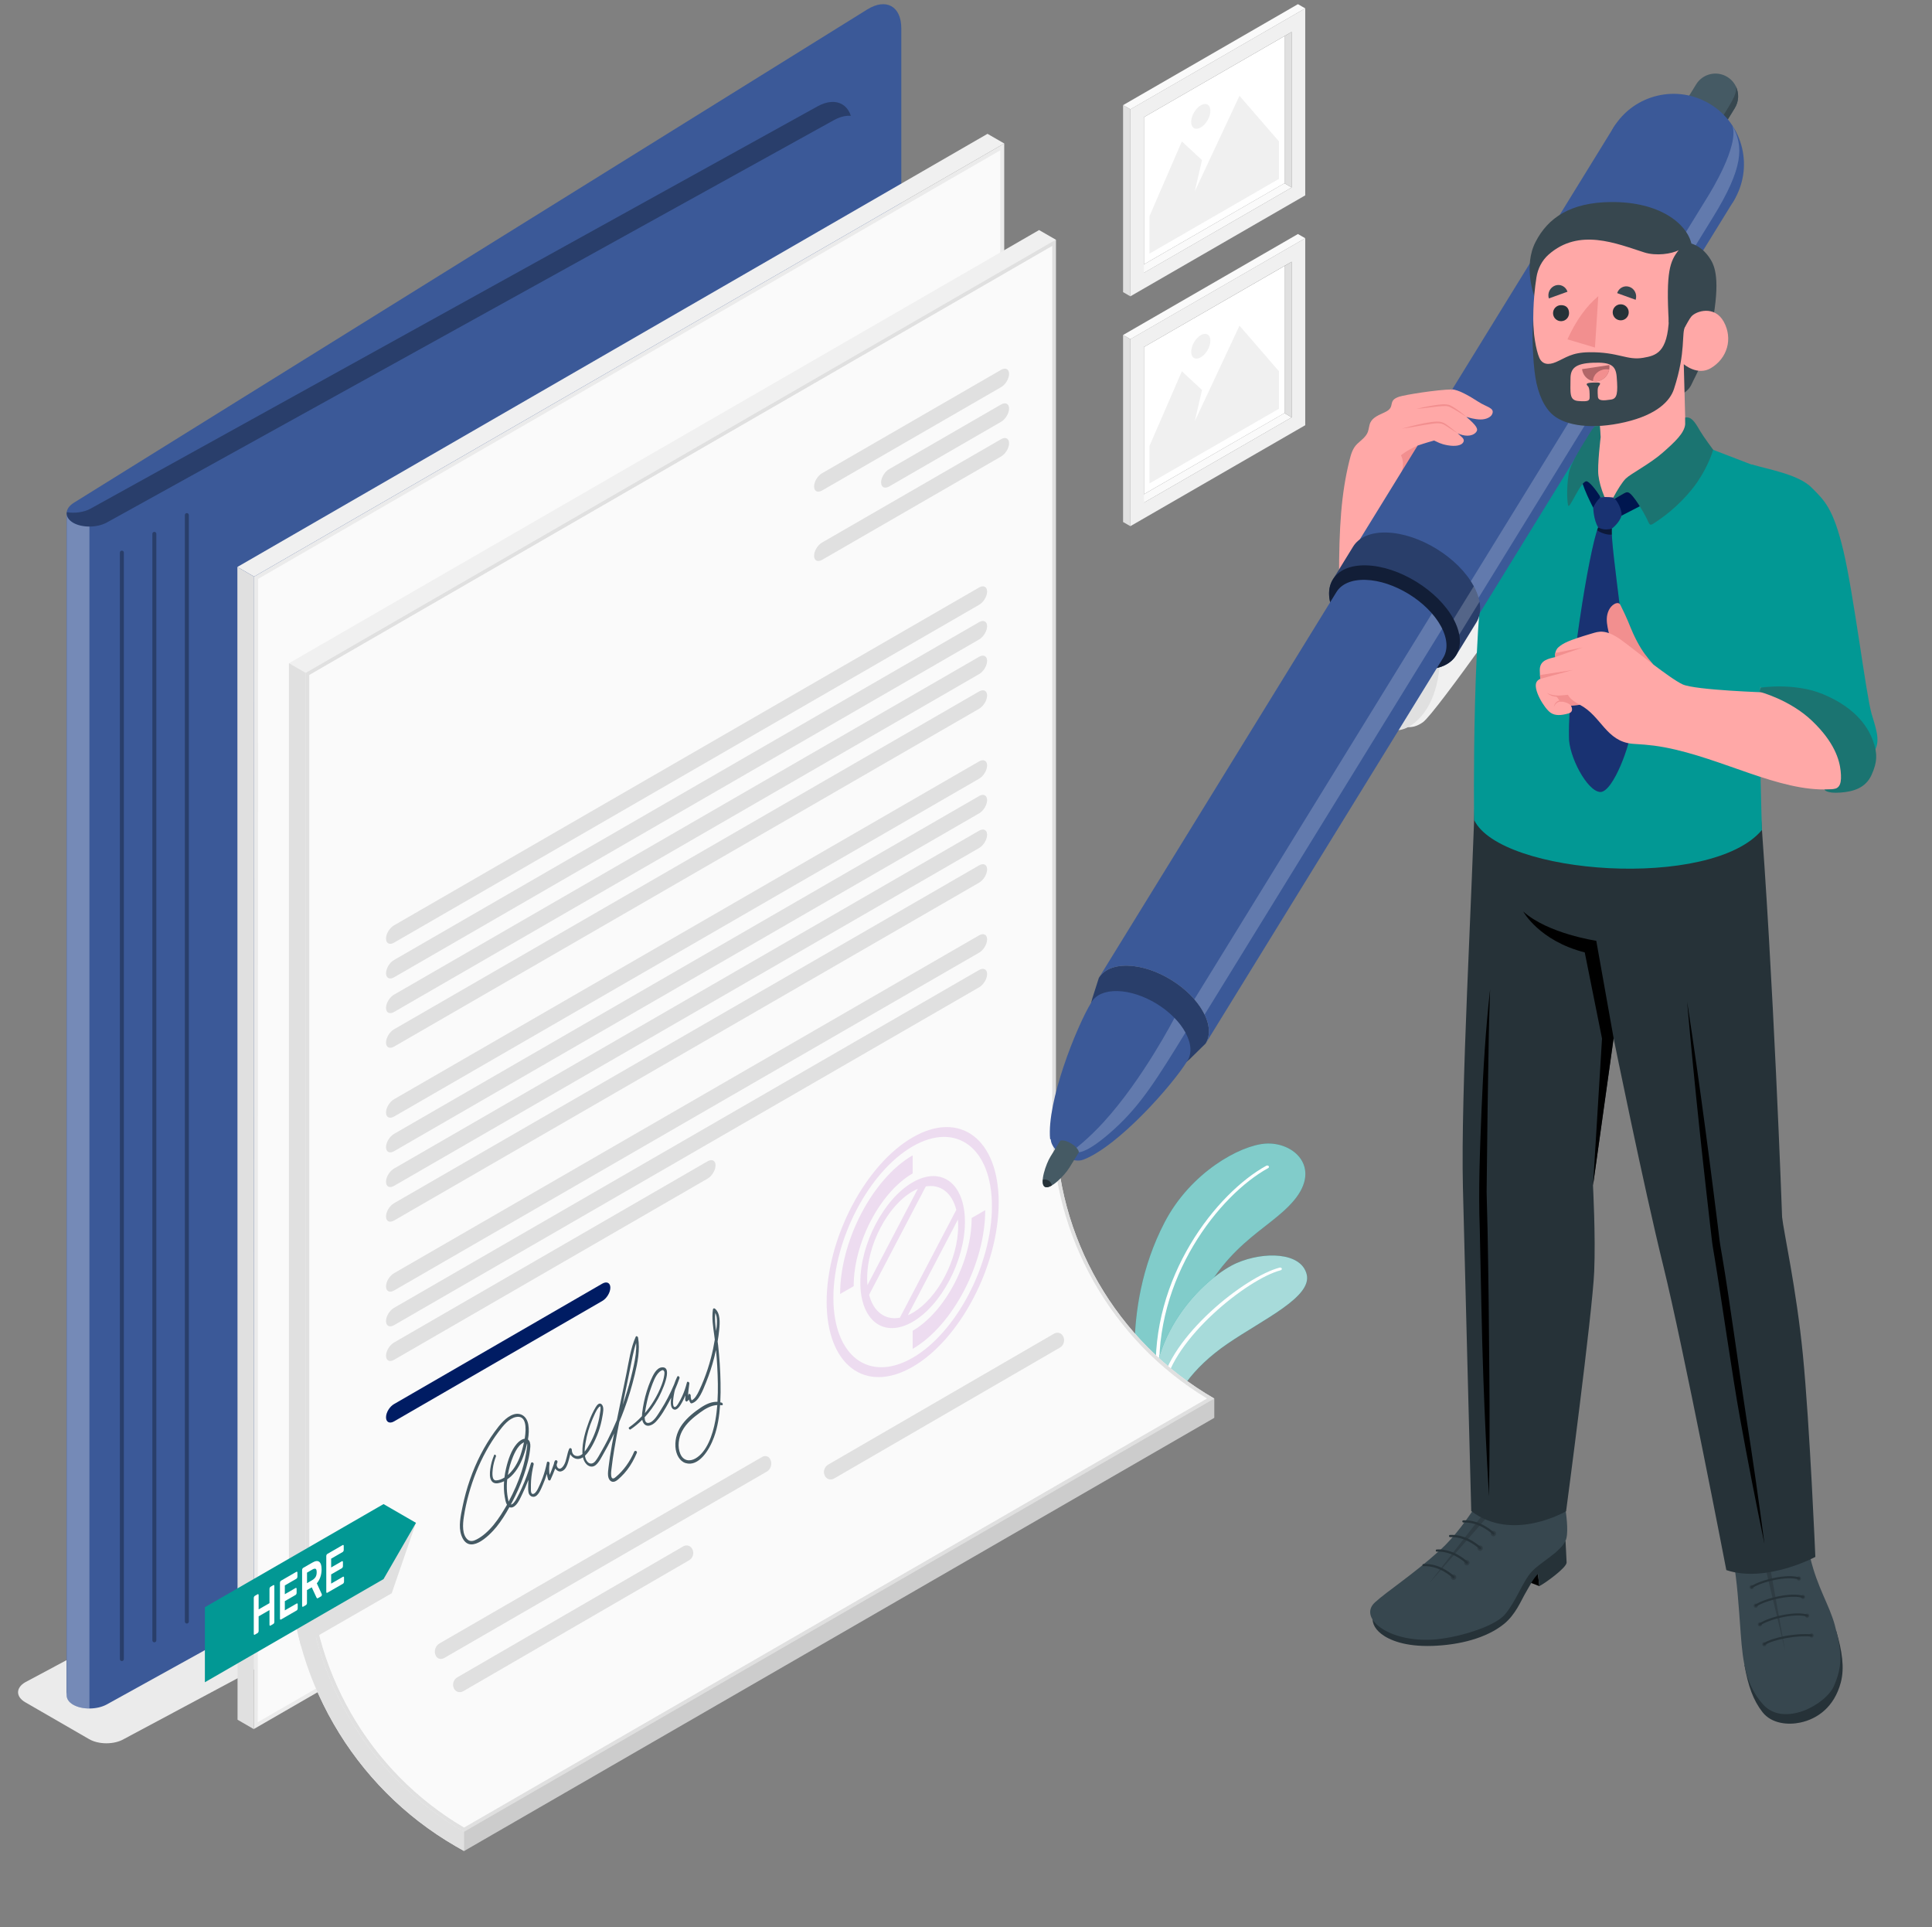 <svg width="384" height="383" viewBox="0 0 384 383" fill="none" xmlns="http://www.w3.org/2000/svg">
<rect x="0" y="0" width="384" height="383" fill="#808080" stroke="none"/>
<g clip-path="url(#clip0_36_1533)">
<path d="M171.212 245.455L5.015 334.29C3.117 335.39 3.117 337.162 5.015 338.262L17.712 345.594C19.61 346.694 22.692 346.694 24.59 345.594L190.788 256.759C192.686 255.659 192.686 253.887 190.788 252.787L178.09 245.455C176.192 244.355 173.11 244.355 171.212 245.455Z" fill="#EBEBEB"/>
<path d="M225.942 53.358L227.37 54.215L256.73 37.259L255.302 36.411L225.942 53.358Z" fill="#FAFAFA"/>
<path d="M255.302 36.411L227.37 52.527V23.285L255.302 7.178V36.411Z" fill="white"/>
<path d="M259.425 1.66L224.666 21.723V58.884L259.425 38.821V1.66ZM256.73 37.259L227.37 54.206V23.276L256.73 6.338V37.259Z" fill="#F0F0F0"/>
<path d="M256.73 37.259L255.302 36.411V7.177L256.73 6.338V37.259Z" fill="#E0E0E0"/>
<path d="M259.425 1.66L257.972 0.829L223.221 20.892L224.674 21.723L259.425 1.66Z" fill="#FAFAFA"/>
<path d="M223.221 20.892L224.674 21.723V58.884L223.221 58.053V20.892Z" fill="#E0E0E0"/>
<path d="M254.21 35.538L228.462 50.402V42.97L234.903 28.105L238.909 31.817L237.464 38.049L246.358 19.036L254.21 28.105V35.538Z" fill="#F0F0F0"/>
<path d="M238.665 20.925C237.615 21.53 236.759 23.008 236.759 24.225C236.759 25.443 237.615 25.93 238.665 25.326C239.715 24.721 240.572 23.243 240.572 22.025C240.572 20.807 239.715 20.32 238.665 20.925Z" fill="#F0F0F0"/>
<path d="M225.942 99.036L227.37 99.884L256.73 82.937L255.302 82.088L225.942 99.036Z" fill="#FAFAFA"/>
<path d="M255.302 82.088L227.37 98.204V68.962L255.302 52.855V82.088Z" fill="white"/>
<path d="M259.425 47.337L224.666 67.4V104.561L259.425 84.498V47.337ZM256.73 82.936L227.37 99.883V68.954L256.73 52.006V82.936Z" fill="#F0F0F0"/>
<path d="M256.73 82.936L255.302 82.088V52.855L256.73 52.015V82.936Z" fill="#E0E0E0"/>
<path d="M259.425 47.337L257.972 46.506L223.221 66.569L224.674 67.4L259.425 47.337Z" fill="#FAFAFA"/>
<path d="M223.221 66.569L224.674 67.4V104.561L223.221 103.73V66.569Z" fill="#E0E0E0"/>
<path d="M254.21 81.215L228.462 96.071V88.639L234.903 73.782L238.909 77.495L237.464 83.726L246.358 64.713L254.21 73.782V81.215Z" fill="#F0F0F0"/>
<path d="M238.665 66.602C237.615 67.207 236.759 68.685 236.759 69.903C236.759 71.12 237.615 71.607 238.665 71.003C239.715 70.398 240.572 68.92 240.572 67.702C240.572 66.485 239.715 65.998 238.665 66.602Z" fill="#F0F0F0"/>
<path d="M226.455 278.846C226.455 278.846 222.239 260.656 231.468 242.911C236.625 232.993 246.45 227.601 251.506 227.257C257.175 226.871 262.642 231.985 257.225 238.493C252.085 244.674 242.738 247.051 236.347 263.301C232.132 274.017 232.19 282.029 232.19 282.029L226.455 278.846Z" fill="#029894"/>
<path opacity="0.5" d="M226.455 278.846C226.455 278.846 222.239 260.656 231.468 242.911C236.625 232.993 246.45 227.601 251.506 227.257C257.175 226.871 262.642 231.985 257.225 238.493C252.085 244.674 242.738 247.051 236.347 263.301C232.132 274.017 232.19 282.029 232.19 282.029L226.455 278.846Z" fill="white"/>
<path d="M230.141 274.286C230.334 274.278 230.486 274.143 230.477 273.984C229.285 253.938 242.377 237.435 252.06 232.119C252.22 232.027 252.27 231.851 252.161 231.725C252.052 231.599 251.833 231.565 251.674 231.657C241.857 237.049 228.571 253.761 229.78 274.026C229.78 274.185 229.948 274.303 230.141 274.286Z" fill="white"/>
<path d="M232.199 282.021C233.316 277.435 236.843 271.893 243.981 267.013C251.12 262.134 260.794 257.742 259.719 253.257C258.636 248.781 251.178 248.655 245.804 250.99C240.429 253.316 227.983 264.015 229.217 280.366L232.199 282.021Z" fill="#029894"/>
<path opacity="0.65" d="M232.199 282.021C233.316 277.435 236.843 271.893 243.981 267.013C251.12 262.134 260.794 257.742 259.719 253.257C258.636 248.781 251.178 248.655 245.804 250.99C240.429 253.316 227.983 264.015 229.217 280.366L232.199 282.021Z" fill="white"/>
<path d="M231.141 275.974C231.309 275.966 231.451 275.856 231.477 275.722C233.097 266.022 247.937 254.147 254.529 252.426C254.714 252.375 254.823 252.216 254.764 252.073C254.706 251.922 254.512 251.846 254.328 251.897C247.408 253.702 232.459 265.577 230.771 275.663C230.746 275.814 230.88 275.957 231.073 275.974C231.099 275.974 231.124 275.974 231.141 275.974Z" fill="white"/>
<path d="M13.245 336.877C13.245 336.138 13.724 335.374 14.681 334.777L156.549 245.59V115.067L174.143 93.3C176.898 89.89 179.14 83.566 179.14 79.174V5.624C179.14 1.232 176.117 -0.439 172.388 1.87L14.673 99.909C13.715 100.505 13.237 101.269 13.237 102.008V336.877H13.245Z" fill="#3B5998"/>
<path opacity="0.3" d="M169.44 25.234C169.44 20.841 166.325 19.011 162.487 21.135L17.998 101.076C16.68 101.807 14.866 102.034 13.278 101.782C13.27 101.857 13.245 101.933 13.245 102V336.642C13.253 336.642 13.27 336.642 13.278 336.65C13.362 335.987 13.816 335.315 14.672 334.769L156.541 245.582V115.068L169.432 99.12V25.234H169.44Z" fill="black"/>
<path d="M14.538 338.749C16.319 339.782 19.325 339.749 21.24 338.691L165.728 258.75C169.566 256.625 172.682 251.342 172.682 246.959V27.979C172.682 23.587 169.566 21.756 165.728 23.881L21.248 103.822C19.325 104.88 16.327 104.914 14.547 103.881C13.682 103.377 13.245 102.697 13.245 102V336.868C13.245 337.574 13.673 338.254 14.538 338.749Z" fill="#3B5998"/>
<path opacity="0.3" d="M17.771 104.637C16.587 104.637 15.42 104.394 14.547 103.89C13.682 103.386 13.245 102.706 13.245 102.009V336.877C13.245 337.574 13.673 338.254 14.547 338.758C15.42 339.262 16.587 339.506 17.771 339.506V104.637Z" fill="white"/>
<path d="M37.137 101.958C36.919 101.958 36.743 102.134 36.743 102.353V322.231C36.743 322.449 36.919 322.625 37.137 322.625C37.356 322.625 37.532 322.449 37.532 322.231V102.353C37.532 102.134 37.356 101.958 37.137 101.958ZM24.221 109.415C24.003 109.415 23.826 109.592 23.826 109.81V329.688C23.826 329.906 24.003 330.083 24.221 330.083C24.439 330.083 24.616 329.906 24.616 329.688V109.81C24.616 109.592 24.439 109.415 24.221 109.415ZM30.679 105.687C30.461 105.687 30.285 105.863 30.285 106.081V325.959C30.285 326.178 30.461 326.354 30.679 326.354C30.898 326.354 31.074 326.178 31.074 325.959V106.081C31.074 105.863 30.898 105.687 30.679 105.687Z" fill="#293E6A"/>
<path d="M50.507 114.58L47.181 112.665L196.272 26.594L199.598 28.509L50.507 114.58Z" fill="#F0F0F0"/>
<path d="M50.902 114.815L199.203 29.189V257.263L50.834 342.915L50.902 114.815Z" fill="#FAFAFA"/>
<path d="M198.8 29.877V257.028L51.237 342.226L51.296 115.042L198.8 29.877ZM199.598 28.509L50.507 114.58L50.44 343.595L199.598 257.481V28.509Z" fill="#EBEBEB"/>
<path d="M50.507 114.58L50.44 343.604L47.215 341.739L47.181 112.666L50.44 114.547L50.507 114.58Z" fill="#E0E0E0"/>
<path d="M241.344 277.914V281.744L92.237 367.824L90.574 366.875C70.133 355.075 57.435 333.073 57.435 309.466V131.796L206.526 45.716L209.852 47.631V223.386C209.852 245.876 221.852 266.669 241.344 277.914Z" fill="#F0F0F0"/>
<path d="M209.852 223.385V47.631L60.761 133.711V309.465C60.761 331.955 72.77 352.741 92.237 363.994L241.336 277.914C221.852 266.669 209.852 245.875 209.852 223.385ZM61.492 309.465V134.131L209.113 48.899V223.385C209.113 245.649 220.87 266.417 239.883 277.905L92.237 363.146C73.266 352.01 61.492 331.485 61.492 309.465Z" fill="#E0E0E0"/>
<path d="M239.883 277.905L92.237 363.146C73.266 352.018 61.492 331.485 61.492 309.465V134.131L209.113 48.899V223.385C209.113 245.649 220.87 266.417 239.883 277.905Z" fill="#FAFAFA"/>
<path d="M60.761 309.465V133.711L57.435 131.796V309.465C57.435 333.072 70.133 355.075 90.574 366.874L92.237 367.823V363.994C72.762 352.749 60.761 331.964 60.761 309.465Z" fill="#E0E0E0"/>
<path opacity="0.15" d="M92.237 363.994V367.824L241.344 281.744V277.914L92.237 363.994Z" fill="black"/>
<path d="M163.393 94.038L198.976 73.489C199.858 72.985 200.563 73.346 200.563 74.295C200.563 75.244 199.849 76.428 198.976 76.932L163.393 97.473C162.512 97.977 161.806 97.624 161.806 96.667C161.798 95.727 162.512 94.542 163.393 94.038Z" fill="#E0E0E0"/>
<path d="M163.393 107.811L198.976 87.27C199.858 86.766 200.563 87.127 200.563 88.076C200.563 89.025 199.849 90.209 198.976 90.713L163.393 111.255C162.512 111.758 161.806 111.406 161.806 110.448C161.806 109.491 162.512 108.315 163.393 107.811Z" fill="#E0E0E0"/>
<path d="M176.713 93.232L198.976 80.375C199.858 79.871 200.563 80.232 200.563 81.181C200.563 82.13 199.849 83.314 198.976 83.818L176.713 96.676C175.831 97.18 175.126 96.818 175.126 95.869C175.117 94.92 175.831 93.736 176.713 93.232Z" fill="#E0E0E0"/>
<path d="M78.313 183.881L194.609 116.739C195.491 116.235 196.196 116.596 196.196 117.545C196.196 118.494 195.483 119.678 194.609 120.182L78.313 187.324C77.431 187.828 76.726 187.467 76.726 186.518C76.717 185.569 77.431 184.385 78.313 183.881Z" fill="#E0E0E0"/>
<path d="M78.313 190.767L194.609 123.625C195.491 123.121 196.196 123.482 196.196 124.431C196.196 125.38 195.482 126.564 194.609 127.068L78.313 194.211C77.431 194.715 76.726 194.353 76.726 193.404C76.726 192.455 77.431 191.271 78.313 190.767Z" fill="#E0E0E0"/>
<path d="M78.313 197.654L194.609 130.511C195.491 130.008 196.196 130.369 196.196 131.318C196.196 132.267 195.483 133.451 194.609 133.955L78.313 201.097C77.431 201.601 76.726 201.24 76.726 200.291C76.717 199.342 77.431 198.158 78.313 197.654Z" fill="#E0E0E0"/>
<path d="M78.313 204.54L194.609 137.398C195.491 136.894 196.196 137.255 196.196 138.204C196.196 139.153 195.482 140.337 194.609 140.841L78.313 207.983C77.431 208.487 76.726 208.126 76.726 207.177C76.726 206.228 77.431 205.044 78.313 204.54Z" fill="#E0E0E0"/>
<path d="M78.313 218.439L194.609 151.297C195.491 150.793 196.196 151.154 196.196 152.103C196.196 153.052 195.482 154.236 194.609 154.74L78.313 221.882C77.431 222.386 76.726 222.025 76.726 221.076C76.726 220.127 77.431 218.951 78.313 218.439Z" fill="#E0E0E0"/>
<path d="M78.313 225.325L194.609 158.183C195.491 157.679 196.196 158.04 196.196 158.989C196.196 159.938 195.482 161.122 194.609 161.626L78.313 228.769C77.431 229.272 76.726 228.911 76.726 227.962C76.726 227.013 77.431 225.838 78.313 225.325Z" fill="#E0E0E0"/>
<path d="M78.313 232.212L194.609 165.069C195.491 164.565 196.196 164.927 196.196 165.876C196.196 166.825 195.483 168.009 194.609 168.513L78.313 235.655C77.431 236.159 76.726 235.798 76.726 234.849C76.717 233.9 77.431 232.724 78.313 232.212Z" fill="#E0E0E0"/>
<path d="M78.313 239.098L194.609 171.956C195.491 171.452 196.196 171.813 196.196 172.762C196.196 173.711 195.483 174.895 194.609 175.399L78.313 242.541C77.431 243.045 76.726 242.684 76.726 241.735C76.717 240.786 77.431 239.611 78.313 239.098Z" fill="#E0E0E0"/>
<path d="M78.313 253.005L194.609 185.863C195.491 185.359 196.196 185.72 196.196 186.669C196.196 187.618 195.482 188.802 194.609 189.306L78.313 256.449C77.431 256.953 76.726 256.591 76.726 255.642C76.726 254.693 77.431 253.509 78.313 253.005Z" fill="#E0E0E0"/>
<path d="M78.313 259.892L194.609 192.749C195.491 192.245 196.196 192.607 196.196 193.556C196.196 194.505 195.483 195.689 194.609 196.193L78.313 263.335C77.431 263.839 76.726 263.478 76.726 262.529C76.717 261.58 77.431 260.396 78.313 259.892Z" fill="#E0E0E0"/>
<path d="M78.313 266.778L140.635 230.767C141.517 230.264 142.222 230.625 142.222 231.574C142.222 232.523 141.508 233.707 140.635 234.211L78.313 270.222C77.431 270.725 76.726 270.364 76.726 269.415C76.726 268.466 77.431 267.282 78.313 266.778Z" fill="#E0E0E0"/>
<path d="M78.313 279.014L119.724 255.071C120.605 254.567 121.311 254.929 121.311 255.877C121.311 256.826 120.597 258.011 119.724 258.514L78.313 282.457C77.431 282.961 76.726 282.6 76.726 281.651C76.717 280.702 77.431 279.518 78.313 279.014Z" fill="#001C63"/>
<path opacity="0.2" d="M181.399 233.178V229.583C173.446 234.177 166.98 246.539 166.98 257.137L169.675 255.584C169.667 246.959 174.932 236.906 181.399 233.178ZM191.787 242.81C191.787 235.168 187.126 231.641 181.391 234.95C175.663 238.259 170.994 247.169 170.994 254.811C170.994 262.453 175.655 265.981 181.391 262.672C187.126 259.363 191.787 250.453 191.787 242.81ZM172.346 254.03C172.346 247.379 176.402 239.627 181.391 236.747C181.743 236.545 182.079 236.377 182.424 236.235L172.413 255.374C172.371 254.945 172.346 254.5 172.346 254.03ZM172.741 257.297L184.011 235.764C186.925 235.26 189.218 237.016 190.074 240.417L178.854 261.849C175.932 262.395 173.614 260.673 172.741 257.297ZM190.393 242.348C190.427 242.743 190.444 243.163 190.444 243.591C190.444 250.243 186.387 257.994 181.399 260.874C181.08 261.059 180.761 261.219 180.45 261.353L190.393 242.348ZM181.399 226.014C171.968 231.456 164.301 246.111 164.301 258.683C164.301 271.255 171.968 277.058 181.399 271.607C190.83 266.165 198.497 251.511 198.497 238.939C198.497 226.367 190.822 220.564 181.399 226.014ZM181.399 269.81C172.715 274.824 165.644 269.482 165.644 257.902C165.644 246.321 172.707 232.817 181.399 227.803C190.083 222.789 197.154 228.13 197.154 239.711C197.145 251.301 190.083 264.796 181.399 269.81ZM193.123 242.038C193.123 250.654 187.865 260.707 181.399 264.444V268.038C189.352 263.444 195.818 251.082 195.818 240.484L193.123 242.038Z" fill="#BA68C8"/>
<path d="M152.417 292.426L88.281 329.478C87.576 329.881 86.787 329.596 86.535 328.823C86.526 328.79 86.51 328.756 86.501 328.714C86.249 327.941 86.635 326.984 87.341 326.581L151.477 289.52C152.182 289.117 152.93 289.419 153.182 290.192C153.19 290.226 153.207 290.268 153.215 290.301C153.467 291.074 153.123 292.023 152.417 292.426Z" fill="#E0E0E0"/>
<path d="M136.99 310.037L92.077 336.071C91.372 336.474 90.524 336.213 90.204 335.466C90.196 335.449 90.188 335.424 90.179 335.407C89.852 334.66 90.179 333.728 90.885 333.316L135.798 307.282C136.503 306.879 137.309 307.156 137.637 307.904C137.645 307.92 137.653 307.946 137.662 307.962C137.981 308.71 137.695 309.634 136.99 310.037Z" fill="#E0E0E0"/>
<path d="M210.7 267.769L165.787 293.803C165.082 294.206 164.233 293.946 163.914 293.199C163.906 293.182 163.897 293.157 163.889 293.14C163.561 292.392 163.889 291.46 164.594 291.049L209.507 265.015C210.213 264.612 211.019 264.889 211.346 265.636C211.355 265.653 211.363 265.678 211.372 265.695C211.682 266.442 211.397 267.358 210.7 267.769Z" fill="#E0E0E0"/>
<path d="M126.056 288.462C125.208 290.452 123.923 292.224 122.453 293.45C122.302 293.576 122.117 293.753 121.932 293.786C121.622 293.845 121.521 293.576 121.479 293.224C121.412 292.661 121.521 292.048 121.588 291.485C121.722 290.335 121.89 289.184 122.084 288.051C122.386 286.211 122.73 284.381 123.091 282.55C123.419 281.777 123.73 280.996 124.024 280.198C124.872 277.922 125.586 275.563 126.165 273.144C126.728 270.793 127.248 268.24 126.82 265.804C126.778 265.569 126.467 265.384 126.35 265.645C125.35 267.878 124.989 270.574 124.485 273.043C123.898 275.899 123.31 278.754 122.722 281.609C122.68 281.802 122.646 281.987 122.604 282.18C122.042 283.532 121.428 284.859 120.773 286.136C120.387 286.892 119.984 287.631 119.564 288.361C119.169 289.042 118.783 289.814 118.304 290.385C117.658 291.149 116.818 290.906 116.432 289.932C116.348 289.722 116.297 289.503 116.264 289.277C116.86 288.739 117.33 287.958 117.75 287.202C118.212 286.363 118.615 285.456 118.951 284.515C119.295 283.541 119.556 282.516 119.732 281.475C119.85 280.795 120.093 279.753 119.682 279.182C119.22 278.544 118.682 279.132 118.372 279.669C117.868 280.534 117.431 281.466 117.07 282.441C116.373 284.297 115.693 286.581 115.76 288.672C115.76 288.756 115.768 288.832 115.777 288.916C115.709 288.974 115.651 289.025 115.575 289.075C114.861 289.587 113.677 289.419 113.652 288.101C113.644 287.765 113.249 287.631 113.123 287.925C112.669 288.932 112.636 290.192 112.09 291.124C111.846 291.544 111.376 292.065 110.965 291.762C110.763 291.611 110.629 291.317 110.645 291.023C110.696 290.872 110.746 290.721 110.797 290.57C110.897 290.251 110.477 290.024 110.318 290.251C110.175 290.461 110.108 290.679 110.091 290.897C109.839 291.653 109.554 292.384 109.243 293.106C109.109 292.35 109.117 291.569 109.235 290.797C109.277 290.494 108.773 290.293 108.705 290.62C108.495 291.653 108.218 292.661 107.866 293.627C107.681 294.122 107.488 294.609 107.269 295.088C107.026 295.609 106.765 296.247 106.388 296.625C106.22 296.793 105.976 296.952 105.766 296.835C105.506 296.684 105.523 296.188 105.523 295.861C105.514 295.306 105.523 294.752 105.556 294.206C105.632 293.123 105.817 292.048 106.068 291.007C106.152 290.646 105.64 290.41 105.531 290.771C105.036 292.468 104.431 294.106 103.725 295.668C103.381 296.432 103.02 297.188 102.617 297.901C102.432 298.229 101.953 298.985 101.542 298.968C101.626 298.817 101.701 298.674 101.777 298.523C102.659 296.835 103.465 295.071 104.103 293.207C104.716 291.418 105.262 289.453 105.405 287.496C105.447 286.883 105.304 286.304 104.935 286.052C105.111 285.036 105.17 284.003 105.002 283.062C104.674 281.307 103.373 280.66 102.096 281.063C100.568 281.542 99.358 283.079 98.3 284.532C96.276 287.32 94.614 290.545 93.404 294.038C92.791 295.794 92.296 297.616 91.918 299.472C91.565 301.219 91.086 303.343 91.691 305.065C93.119 309.163 97.082 305.384 98.695 303.394C99.644 302.218 100.484 300.883 101.248 299.497C101.685 299.699 102.163 299.447 102.524 299.077C103.07 298.515 103.44 297.666 103.801 296.91C104.246 295.987 104.658 295.038 105.027 294.064C105.002 294.425 104.994 294.786 104.985 295.147C104.977 295.718 104.918 296.474 105.187 296.952C105.388 297.314 105.749 297.465 106.085 297.44C106.992 297.356 107.513 295.928 107.908 295.021C108.21 294.332 108.47 293.618 108.689 292.888C108.747 293.266 108.831 293.635 108.941 293.996C109.016 294.231 109.319 294.273 109.419 294.055C109.764 293.325 110.066 292.577 110.351 291.813C110.637 292.224 111.099 292.493 111.502 292.392C112.737 292.098 112.963 290.335 113.35 288.966C113.526 289.293 113.778 289.545 114.08 289.713C114.668 290.041 115.298 289.957 115.861 289.587C115.995 290.158 116.247 290.671 116.642 291.032C117.171 291.502 117.826 291.594 118.397 291.133C119.069 290.587 119.556 289.562 120.018 288.748C120.538 287.841 121.042 286.908 121.521 285.951C121.706 285.582 121.882 285.212 122.058 284.834C121.756 286.388 121.462 287.95 121.227 289.52C121.126 290.184 121.034 290.847 120.958 291.519C120.891 292.082 120.799 292.669 120.857 293.232C120.958 294.156 121.546 294.668 122.243 294.383C122.671 294.206 123.066 293.803 123.427 293.459C123.872 293.039 124.284 292.569 124.67 292.065C125.443 291.065 126.047 289.94 126.577 288.706C126.728 288.378 126.199 288.135 126.056 288.462ZM124.897 273.665C125.174 272.279 125.451 270.893 125.737 269.516C125.93 268.609 126.14 267.719 126.442 266.862C126.518 268.365 126.291 269.869 125.972 271.33C125.602 273.043 125.174 274.74 124.67 276.402C124.393 277.335 124.091 278.25 123.763 279.157C124.141 277.326 124.519 275.495 124.897 273.665ZM99.552 301.026C98.661 302.394 97.67 303.671 96.52 304.67C95.974 305.149 95.386 305.569 94.773 305.888C94.168 306.207 93.505 306.434 92.934 305.93C91.842 304.964 91.96 302.965 92.186 301.471C92.422 299.909 92.757 298.372 93.177 296.868C94.009 293.845 95.176 290.973 96.621 288.353C97.36 287.009 98.174 285.741 99.064 284.557C100.022 283.28 101.156 281.861 102.55 281.584C104.548 281.181 104.674 283.541 104.288 285.901C103.709 285.976 103.138 286.413 102.718 286.9C101.626 288.151 100.979 290.091 100.568 291.863C100.433 292.434 100.333 293.022 100.265 293.61C99.745 293.929 99.165 294.164 98.603 294.181C97.721 294.206 97.847 292.703 97.939 291.922C98.04 291.04 98.267 290.2 98.577 289.403C98.661 289.201 98.317 288.907 98.225 289.117C97.847 289.999 97.578 290.939 97.444 291.93C97.343 292.72 97.267 293.711 97.729 294.324C98.191 294.929 98.93 294.786 99.51 294.609C99.736 294.542 99.963 294.45 100.19 294.341C100.114 295.382 100.148 296.44 100.324 297.456C100.408 297.969 100.509 298.582 100.769 299.018C100.375 299.707 99.963 300.379 99.552 301.026ZM104.145 286.614C103.877 287.908 103.49 289.117 103.23 289.755C102.676 291.091 101.911 292.283 100.937 293.115C101.147 291.821 101.508 290.562 101.995 289.403C102.306 288.655 102.684 287.916 103.18 287.353C103.44 287.06 103.725 286.816 104.045 286.665C104.078 286.648 104.112 286.631 104.145 286.614ZM101.088 298.405C101.021 298.153 100.979 297.868 100.937 297.675C100.862 297.272 100.803 296.852 100.769 296.432C100.711 295.626 100.719 294.803 100.811 293.996C100.811 293.988 100.811 293.971 100.811 293.963C101.08 293.786 101.34 293.585 101.584 293.358C102.827 292.191 103.7 290.494 104.263 288.655C104.439 288.084 104.616 287.463 104.758 286.816C104.767 286.858 104.775 286.908 104.784 286.984C104.8 287.177 104.775 287.387 104.75 287.58C104.557 289.235 104.171 290.864 103.675 292.409C102.995 294.509 102.105 296.524 101.088 298.405ZM116.364 286.824C116.633 285.103 117.12 283.457 117.792 281.928C118.111 281.215 118.472 280.299 118.943 279.736C118.993 279.678 119.228 279.417 119.312 279.485C119.354 279.518 119.363 279.745 119.363 279.795C119.379 279.997 119.346 280.198 119.321 280.392C119.262 280.853 119.186 281.307 119.102 281.752C118.733 283.591 118.103 285.346 117.238 286.883C116.936 287.429 116.6 287.992 116.205 288.454C116.205 287.908 116.28 287.345 116.364 286.824ZM143.423 278.72C143.339 278.695 143.247 278.687 143.163 278.67C143.23 277.351 143.238 276.033 143.213 274.748C143.171 272.262 143.003 269.785 142.734 267.333C142.709 267.081 142.676 266.829 142.634 266.577C142.76 265.821 142.869 265.065 142.944 264.301C143.095 262.814 143.196 260.958 142.113 260.06C141.97 259.942 141.743 259.951 141.701 260.203C141.441 261.933 141.735 263.654 141.962 265.342C142.004 265.628 142.037 265.922 142.071 266.207C141.878 267.425 141.626 268.626 141.315 269.81C140.92 271.347 140.425 272.833 139.854 274.269C139.56 274.992 139.258 275.714 138.922 276.402C138.561 277.158 138.124 277.956 137.469 278.275C137.334 277.99 137.276 277.687 137.284 277.335C137.292 277.024 136.881 276.814 136.805 277.167C136.789 277.251 136.763 277.335 136.73 277.41C136.805 276.579 136.889 275.747 137.015 274.924C137.057 274.647 136.612 274.412 136.537 274.706C136.293 275.672 135.982 276.612 135.571 277.486C135.352 277.956 135.117 278.41 134.857 278.838C134.706 279.09 134.37 279.644 134.093 279.602C133.463 279.518 133.933 277.116 134.051 276.579C134.084 276.428 134.126 276.285 134.168 276.134C134.487 275.403 134.781 274.647 135.05 273.875C135.151 273.572 134.739 273.295 134.605 273.572C134.361 274.068 134.16 274.58 133.984 275.101C133.228 276.89 132.363 278.586 131.355 280.156C130.742 281.114 129.936 282.6 128.92 282.751C128.332 282.844 128.147 282.323 128.122 281.643C129.121 280.568 130.02 279.325 130.792 277.939C131.347 276.948 134.017 271.473 131.548 271.716C130.465 271.817 129.801 273.22 129.323 274.336C128.743 275.697 128.298 277.141 127.987 278.636C127.845 279.342 127.719 280.064 127.635 280.786C127.609 280.988 127.593 281.206 127.593 281.416C126.795 282.264 125.938 283.012 125.031 283.642C124.838 283.776 125.132 284.171 125.308 284.053C126.131 283.507 126.912 282.861 127.651 282.13C127.685 282.323 127.744 282.508 127.836 282.667C128.432 283.81 129.667 283.247 130.347 282.533C131.372 281.458 132.228 279.938 132.984 278.544C133.127 278.275 133.261 278.006 133.404 277.738C133.287 278.611 133.236 279.728 133.841 280.039C134.555 280.417 135.185 279.35 135.546 278.703C135.806 278.25 136.024 277.771 136.234 277.276C136.209 277.57 136.192 277.864 136.184 278.149C136.175 278.368 136.402 278.594 136.562 278.477C136.705 278.376 136.822 278.25 136.923 278.116C136.99 278.334 137.074 278.536 137.2 278.729C137.267 278.838 137.393 278.897 137.502 278.863C138.922 278.452 139.686 276.293 140.316 274.756C140.979 273.136 141.533 271.439 141.97 269.701C142.088 269.222 142.205 268.735 142.306 268.248C142.407 269.289 142.491 270.339 142.55 271.397C142.676 273.749 142.751 276.167 142.6 278.561C141.458 278.51 140.341 279.014 139.308 279.703C138.023 280.559 136.688 281.609 135.663 282.961C134.739 284.187 134.135 285.758 134.244 287.496C134.345 289.05 135.101 290.385 136.276 290.738C138.821 291.511 140.954 288.26 141.92 285.573C142.642 283.574 142.978 281.399 143.121 279.207C143.213 279.216 143.305 279.224 143.389 279.241C143.759 279.35 143.725 278.804 143.423 278.72ZM128.441 279.291C128.668 278.099 128.978 276.94 129.381 275.831C129.776 274.723 130.246 273.362 131.044 272.64C131.204 272.497 131.632 272.17 131.825 272.296C132.144 272.497 132.077 272.917 132.027 273.278C131.934 273.925 131.75 274.546 131.531 275.134C131.111 276.268 130.574 277.335 129.978 278.317C129.44 279.216 128.836 280.039 128.189 280.803C128.256 280.198 128.382 279.61 128.441 279.291ZM142.331 264.502C142.163 263.301 142.046 262.084 142.163 260.891C142.676 261.798 142.499 263.327 142.331 264.502ZM142.18 282.273C141.651 285.204 140.458 288.554 138.208 289.831C137.141 290.436 135.848 290.352 135.227 288.932C134.613 287.53 134.874 285.724 135.554 284.423C136.419 282.76 137.847 281.651 139.157 280.685C140.207 279.904 141.365 279.258 142.566 279.207C142.482 280.24 142.365 281.265 142.18 282.273Z" fill="#455A64"/>
<path d="M57.872 313.203C57.998 317.905 58.661 322.524 59.804 326.992L77.859 316.604L82.68 302.604L77.859 301.697L57.872 313.203Z" fill="#E0E0E0"/>
<path d="M76.23 298.884L40.723 319.375V334.29L76.23 313.791L82.68 302.613L76.23 298.884Z" fill="#029894"/>
<path d="M54.336 314.991C54.387 314.958 54.437 314.966 54.471 315C54.513 315.033 54.529 315.092 54.529 315.176V322.289C54.529 322.373 54.513 322.449 54.471 322.533C54.429 322.617 54.387 322.667 54.336 322.701L53.757 323.037C53.706 323.07 53.656 323.062 53.623 323.028C53.581 322.995 53.564 322.936 53.564 322.852V319.946L51.406 321.189V324.095C51.406 324.179 51.389 324.254 51.347 324.338C51.305 324.422 51.263 324.473 51.212 324.506L50.633 324.842C50.583 324.876 50.532 324.876 50.498 324.842C50.456 324.809 50.44 324.75 50.44 324.658V317.544C50.44 317.46 50.456 317.385 50.498 317.301C50.541 317.217 50.583 317.166 50.633 317.133L51.212 316.797C51.263 316.763 51.313 316.772 51.347 316.805C51.38 316.839 51.406 316.898 51.406 316.982V319.812L53.564 318.569V315.739C53.564 315.655 53.581 315.579 53.623 315.495C53.665 315.42 53.706 315.361 53.757 315.327L54.336 314.991Z" fill="white"/>
<path d="M58.981 318.636C59.031 318.603 59.081 318.611 59.115 318.645C59.157 318.678 59.174 318.737 59.174 318.821V319.602C59.174 319.686 59.157 319.762 59.115 319.846C59.073 319.93 59.031 319.98 58.981 320.013L55.84 321.827C55.789 321.861 55.739 321.853 55.706 321.819C55.663 321.785 55.647 321.727 55.647 321.643V314.53C55.647 314.446 55.663 314.37 55.706 314.286C55.748 314.202 55.789 314.152 55.84 314.118L58.922 312.338C58.972 312.304 59.023 312.312 59.056 312.346C59.098 312.38 59.115 312.438 59.115 312.522V313.303C59.115 313.387 59.098 313.463 59.056 313.547C59.014 313.631 58.972 313.681 58.922 313.715L56.612 315.05V316.797L58.762 315.554C58.813 315.521 58.863 315.529 58.897 315.563C58.939 315.596 58.956 315.655 58.956 315.739V316.52C58.956 316.604 58.939 316.679 58.897 316.763C58.855 316.847 58.813 316.898 58.762 316.931L56.612 318.174V320.005L58.981 318.636Z" fill="white"/>
<path d="M62.096 310.507C62.693 310.162 63.146 310.112 63.457 310.364C63.767 310.608 63.919 311.111 63.919 311.867C63.919 312.405 63.835 312.909 63.675 313.379C63.516 313.849 63.28 314.269 62.97 314.63L63.952 316.78C63.969 316.814 63.977 316.856 63.977 316.889C63.977 316.956 63.961 317.024 63.927 317.082C63.893 317.15 63.86 317.192 63.818 317.217L63.213 317.57C63.121 317.628 63.045 317.628 63.003 317.586C62.961 317.544 62.928 317.494 62.903 317.452L61.962 315.428L61.013 315.974V318.535C61.013 318.619 60.996 318.695 60.954 318.779C60.912 318.863 60.87 318.913 60.82 318.947L60.24 319.283C60.19 319.316 60.139 319.308 60.106 319.274C60.064 319.241 60.047 319.182 60.047 319.098V311.985C60.047 311.901 60.064 311.825 60.106 311.741C60.148 311.657 60.19 311.607 60.24 311.573L62.096 310.507ZM61.021 314.597L62.054 314C62.323 313.841 62.541 313.648 62.701 313.404C62.861 313.161 62.944 312.841 62.944 312.43C62.944 312.018 62.861 311.792 62.701 311.741C62.541 311.691 62.323 311.75 62.054 311.909L61.021 312.506V314.597Z" fill="white"/>
<path d="M68.185 313.32C68.235 313.287 68.286 313.295 68.319 313.329C68.361 313.362 68.378 313.421 68.378 313.505V314.286C68.378 314.37 68.361 314.446 68.319 314.529C68.277 314.613 68.235 314.664 68.185 314.697L65.044 316.511C64.994 316.545 64.943 316.537 64.91 316.503C64.868 316.469 64.851 316.411 64.851 316.327V309.214C64.851 309.13 64.868 309.054 64.91 308.97C64.952 308.886 64.994 308.836 65.044 308.802L68.126 307.022C68.177 306.988 68.227 306.996 68.26 307.03C68.302 307.064 68.319 307.122 68.319 307.206V307.987C68.319 308.071 68.302 308.147 68.26 308.231C68.219 308.315 68.177 308.365 68.126 308.399L65.817 309.734V311.481L67.966 310.238C68.017 310.204 68.067 310.213 68.101 310.246C68.143 310.28 68.16 310.339 68.16 310.423V311.204C68.16 311.288 68.143 311.363 68.101 311.447C68.059 311.531 68.017 311.582 67.966 311.615L65.817 312.858V314.689L68.185 313.32Z" fill="white"/>
<path d="M305.959 315.185L300.979 313.287L302.625 309.919L305.682 312.791L305.959 315.185Z" fill="black"/>
<path d="M311.158 306.207C311.158 306.207 311.342 309.457 311.376 310.482C311.418 311.506 307.034 314.664 305.951 315.185L305.674 312.783C304.733 313.715 304.17 314.899 303.154 316.646C302.306 318.099 301.223 320.853 298.905 322.726C295.462 325.506 290.121 326.891 284.67 327.068C279.22 327.244 276.104 325.884 274.567 324.7C273.022 323.507 272.543 322.13 272.93 320.744C273.333 319.367 311.158 306.207 311.158 306.207Z" fill="#263238"/>
<path d="M296.637 295.054L296.579 293.165C295.571 293.131 295.445 295.861 293.967 298.246C291.985 301.454 289.062 305.476 286.249 308.013C280.698 313.018 275.751 316.159 273.282 318.418C269.965 321.433 275.743 326.287 284.637 325.825C289.054 325.598 296.906 323.415 299.115 320.82C301.332 318.225 302.701 314.16 304.473 312.279C306.245 310.389 310.041 308.5 311.149 306.207C311.762 304.947 311.452 301.991 311.107 299.489C310.788 297.188 310.738 293.66 309.436 293.937L309.335 295.122C308.798 296.129 307.563 297.784 304.002 298.363C302.239 298.657 296.931 298.792 296.637 295.054Z" fill="#37474F"/>
<path opacity="0.15" d="M301.155 298.447C299.459 298.296 297.628 297.725 296.931 296.188C296.923 296.171 296.906 296.154 296.898 296.138C296.898 296.138 297.334 297.901 295.73 299.757C294.135 301.613 284.023 314.681 284.023 314.681C284.023 314.681 293.421 303.897 295.226 301.874C297.889 298.875 298.737 298.523 301.164 298.456C301.164 298.447 301.164 298.447 301.155 298.447Z" fill="black"/>
<path opacity="0.15" d="M298.922 301.916C298.955 302.218 299.224 302.428 299.518 302.403C299.82 302.369 300.03 302.1 300.005 301.806C299.971 301.504 299.703 301.294 299.409 301.319C299.106 301.345 298.888 301.613 298.922 301.916Z" fill="black"/>
<path opacity="0.15" d="M296.284 304.805C296.318 305.107 296.587 305.317 296.881 305.292C297.183 305.258 297.393 304.989 297.368 304.695C297.334 304.393 297.065 304.183 296.771 304.208C296.469 304.234 296.251 304.502 296.284 304.805Z" fill="black"/>
<path opacity="0.15" d="M293.647 307.693C293.681 307.996 293.95 308.206 294.244 308.18C294.546 308.147 294.756 307.878 294.731 307.584C294.697 307.282 294.428 307.072 294.135 307.097C293.832 307.122 293.614 307.391 293.647 307.693Z" fill="black"/>
<path opacity="0.15" d="M291.002 310.582C291.036 310.885 291.304 311.095 291.598 311.069C291.901 311.036 292.111 310.767 292.085 310.473C292.052 310.171 291.783 309.961 291.489 309.986C291.187 310.011 290.977 310.28 291.002 310.582Z" fill="black"/>
<path opacity="0.15" d="M288.365 313.471C288.399 313.774 288.668 313.984 288.961 313.958C289.264 313.925 289.474 313.656 289.449 313.362C289.415 313.06 289.146 312.85 288.852 312.875C288.55 312.9 288.332 313.169 288.365 313.471Z" fill="black"/>
<path d="M299.476 302.075C299.526 302.075 299.577 302.05 299.619 302.008C299.703 301.924 299.703 301.781 299.619 301.697C299.51 301.588 296.906 299.052 293.48 299.237C293.48 299.237 293.48 299.237 293.471 299.237C293.354 299.245 293.261 299.346 293.27 299.463C293.278 299.581 293.379 299.673 293.497 299.673C296.73 299.505 299.274 301.983 299.3 302.008C299.358 302.058 299.417 302.075 299.476 302.075Z" fill="#263238"/>
<path d="M296.839 304.956C296.889 304.956 296.939 304.931 296.981 304.889C297.065 304.805 297.065 304.662 296.981 304.578C296.872 304.469 294.269 301.932 290.842 302.117C290.725 302.126 290.633 302.226 290.641 302.344C290.649 302.461 290.75 302.554 290.868 302.554C294.093 302.386 296.646 304.863 296.671 304.889C296.713 304.939 296.78 304.956 296.839 304.956Z" fill="#263238"/>
<path d="M294.202 307.853C294.252 307.853 294.303 307.828 294.345 307.786C294.429 307.702 294.429 307.559 294.345 307.475C294.235 307.366 291.632 304.83 288.206 305.015C288.206 305.015 288.206 305.015 288.197 305.015C288.08 305.023 287.987 305.124 287.996 305.241C288.004 305.359 288.105 305.451 288.222 305.451C291.447 305.283 294 307.761 294.025 307.786C294.076 307.836 294.143 307.853 294.202 307.853Z" fill="#263238"/>
<path d="M291.565 310.742C291.615 310.742 291.666 310.717 291.708 310.675C291.791 310.591 291.791 310.448 291.708 310.364C291.598 310.255 288.995 307.719 285.569 307.903C285.451 307.912 285.359 308.013 285.367 308.13C285.375 308.248 285.476 308.34 285.594 308.34C288.819 308.172 291.372 310.65 291.397 310.675C291.439 310.725 291.506 310.742 291.565 310.742Z" fill="#263238"/>
<path d="M288.928 313.631C288.978 313.631 289.029 313.606 289.071 313.564C289.155 313.48 289.155 313.337 289.071 313.253C288.961 313.144 286.358 310.608 282.932 310.792C282.932 310.792 282.932 310.792 282.923 310.792C282.806 310.801 282.713 310.902 282.722 311.019C282.73 311.137 282.831 311.229 282.948 311.229C286.173 311.061 288.726 313.539 288.752 313.564C288.802 313.614 288.861 313.631 288.928 313.631Z" fill="#263238"/>
<path d="M346.723 330.881C347.479 335.13 348.487 337.893 350.301 340.219C352.115 342.545 355.382 342.814 357.809 342.302C361.218 341.588 364.569 339.22 365.871 334.341C366.652 331.41 366.114 328.05 364.981 324.154L346.723 330.881Z" fill="#263238"/>
<path d="M356.188 298.229C357.397 298.178 358.43 303.889 359.807 309.558C361.277 315.638 363.578 318.863 364.687 322.953C366.224 328.613 366.131 331.258 364.527 334.996C362.923 338.733 354.55 343.284 350.427 338.707C347.059 334.97 346.404 330.461 345.984 324.658C345.548 318.661 345.287 314.437 344.506 309.944C343.759 305.644 342.961 301.487 343.943 300.883C344.103 301.512 344.271 302.302 344.431 302.915C344.557 303.385 344.951 305.712 345.623 305.661C345.623 305.098 345.548 304.586 345.447 304.032C345.354 303.545 345.338 303.007 345.606 302.596C345.883 302.184 346.387 302 346.866 301.848C348.017 301.479 349.175 301.126 350.36 300.874C350.947 300.748 351.544 300.647 352.14 300.589C352.627 300.538 354.811 300.228 355.289 300.345C355.583 300.412 355.869 300.589 356.003 300.857C356.104 301.059 356.121 301.286 356.146 301.512C356.196 301.916 356.289 302.302 356.44 302.68C356.507 302.848 356.65 303.041 356.809 302.974C356.944 302.923 356.977 302.747 356.96 302.604C356.885 301.907 356.734 301.412 356.608 300.605C356.549 300.236 356.423 299.732 356.373 299.354C356.305 298.968 356.255 298.598 356.188 298.229Z" fill="#37474F"/>
<path opacity="0.15" d="M360.471 324.901C360.521 325.128 360.378 325.354 360.152 325.405C359.925 325.455 359.698 325.313 359.648 325.086C359.597 324.859 359.74 324.632 359.967 324.582C360.194 324.532 360.42 324.674 360.471 324.901Z" fill="black"/>
<path opacity="0.15" d="M359.598 320.962C359.648 321.189 359.505 321.416 359.278 321.466C359.052 321.517 358.825 321.374 358.775 321.147C358.724 320.92 358.867 320.694 359.094 320.643C359.32 320.593 359.547 320.736 359.598 320.962Z" fill="black"/>
<path opacity="0.15" d="M358.766 317.242C358.816 317.469 358.674 317.695 358.447 317.746C358.22 317.796 357.993 317.653 357.943 317.427C357.893 317.2 358.035 316.973 358.262 316.923C358.497 316.872 358.716 317.015 358.766 317.242Z" fill="black"/>
<path opacity="0.15" d="M357.951 313.58C358.002 313.807 357.859 314.034 357.632 314.084C357.405 314.135 357.179 313.992 357.128 313.765C357.078 313.538 357.221 313.312 357.447 313.261C357.683 313.202 357.901 313.354 357.951 313.58Z" fill="black"/>
<path opacity="0.15" d="M348.562 315.294C348.613 315.52 348.47 315.747 348.243 315.797C348.017 315.848 347.79 315.705 347.739 315.478C347.689 315.252 347.832 315.025 348.058 314.974C348.285 314.924 348.512 315.067 348.562 315.294Z" fill="black"/>
<path opacity="0.15" d="M349.385 318.98C349.436 319.207 349.293 319.434 349.066 319.484C348.84 319.535 348.613 319.392 348.562 319.165C348.512 318.938 348.655 318.712 348.881 318.661C349.108 318.611 349.335 318.754 349.385 318.98Z" fill="black"/>
<path opacity="0.15" d="M350.209 322.701C350.259 322.927 350.116 323.154 349.889 323.205C349.663 323.255 349.436 323.112 349.386 322.885C349.335 322.659 349.478 322.432 349.705 322.382C349.931 322.331 350.158 322.474 350.209 322.701Z" fill="black"/>
<path opacity="0.15" d="M351.082 326.648C351.132 326.874 350.99 327.101 350.763 327.152C350.536 327.202 350.309 327.059 350.259 326.832C350.209 326.606 350.351 326.379 350.578 326.329C350.813 326.278 351.032 326.421 351.082 326.648Z" fill="black"/>
<path opacity="0.15" d="M354.827 328.109L348.302 300.664L349.839 300.446L354.827 328.109Z" fill="black"/>
<path d="M360.101 325.203C360.084 325.212 360.059 325.212 360.034 325.203C357.195 324.918 352.518 325.766 350.779 326.883C350.679 326.95 350.553 326.917 350.485 326.816C350.418 326.715 350.452 326.581 350.553 326.522C352.392 325.329 357.111 324.473 360.084 324.775C360.202 324.783 360.286 324.893 360.278 325.01C360.261 325.111 360.194 325.186 360.101 325.203Z" fill="#263238"/>
<path d="M359.228 321.265C359.194 321.273 359.152 321.273 359.119 321.256C356.893 320.509 351.896 321.668 349.906 322.953C349.805 323.02 349.679 322.986 349.612 322.885C349.545 322.785 349.579 322.65 349.679 322.592C351.754 321.256 356.91 320.064 359.253 320.853C359.362 320.887 359.429 321.013 359.387 321.122C359.362 321.198 359.303 321.248 359.228 321.265Z" fill="#263238"/>
<path d="M358.405 317.544C358.371 317.553 358.329 317.553 358.296 317.536C356.07 316.788 351.073 317.947 349.091 319.232C348.991 319.299 348.865 319.266 348.797 319.165C348.73 319.064 348.764 318.93 348.865 318.871C350.931 317.536 356.087 316.343 358.438 317.133C358.548 317.166 358.615 317.292 358.573 317.401C358.539 317.477 358.472 317.527 358.405 317.544Z" fill="#263238"/>
<path d="M357.59 313.874C357.557 313.883 357.515 313.883 357.481 313.866C355.256 313.118 350.259 314.277 348.268 315.562C348.168 315.629 348.042 315.596 347.974 315.495C347.907 315.394 347.941 315.26 348.042 315.201C350.116 313.866 355.264 312.673 357.615 313.463C357.725 313.496 357.792 313.622 357.75 313.732C357.725 313.807 357.657 313.866 357.59 313.874Z" fill="#263238"/>
<path d="M349.704 158.317C352.493 193.681 354.206 241.836 354.206 241.836C354.458 244.523 357.036 255.987 358.338 269.23C359.707 283.205 360.815 309.381 360.815 309.381C360.815 309.381 351.04 314.639 343.12 312.002C343.12 312.002 334.63 267.92 330.565 251.443C326.719 235.856 320.714 206.312 320.714 206.312L316.616 235.546C316.616 235.546 317.162 245.623 316.86 252.678C316.515 260.883 311.275 300.303 311.275 300.303C311.275 300.303 300.643 306.568 292.421 300.27C292.421 300.27 291.002 245.901 290.767 236.033C290.313 216.675 292.573 179.161 293.278 154.177L349.704 158.317Z" fill="#263238"/>
<path d="M335.327 199.023C336.066 207.496 336.897 215.97 337.796 224.427C338.241 228.659 338.703 232.884 339.182 237.116L339.904 243.457L340.273 246.623C340.391 247.681 340.609 248.722 340.769 249.772C342.163 258.162 344.313 273.404 345.833 281.769C347.345 290.142 348.974 298.489 350.704 306.82C349.604 298.38 348.394 289.965 347.076 281.567C345.766 273.169 343.717 257.918 342.28 249.545C342.113 248.496 341.894 247.454 341.768 246.396L341.382 243.23L340.584 236.906C340.055 232.69 339.501 228.475 338.938 224.267C337.813 215.844 336.62 207.429 335.327 199.023Z" fill="black"/>
<path d="M296.167 196.621C295.277 204.532 294.806 212.476 294.471 220.421C294.16 228.357 293.816 236.344 294.118 244.28C294.311 252.224 294.513 265.552 294.815 273.497C295.092 281.441 295.47 289.386 295.949 297.33C296.075 289.377 296.1 281.424 296.024 273.48C295.974 265.535 295.831 252.216 295.663 244.271L295.512 238.309L295.478 236.822L295.495 235.344L295.529 232.363L295.671 220.446L295.865 208.529C295.907 204.565 296.033 200.593 296.167 196.621Z" fill="black"/>
<path d="M320.723 206.312L317.271 186.946C317.271 186.946 307.672 185.552 302.751 181.126C302.751 181.126 305.925 186.963 314.979 189.256L318.413 206.371L316.633 235.546L320.723 206.312Z" fill="black"/>
<path d="M279.01 97.826C279.077 96.121 279.875 94.811 281.882 93.451C283.889 92.09 284.88 91.343 285.989 89.848C287.106 88.353 289.004 85.565 290.146 84.633C291.296 83.701 289.919 82.382 287.903 82.609C285.896 82.835 281.353 85.137 280.261 87.547C279.186 89.966 278.43 95.122 279.01 97.826Z" fill="#F28F8F"/>
<path d="M305.094 89.856C300.475 90.209 294.949 90.209 290.162 99.044C285.224 108.164 281.109 115.37 281.109 115.37C281.109 115.37 279.573 108.878 279.178 102.546C278.783 96.214 278.951 93.442 280.95 89.806C283.595 86.422 288.432 78.099 288.651 77.385C285.56 77.427 279.228 78.46 278.103 78.83C277.574 79.006 277.02 79.258 276.768 79.754C276.591 80.106 276.591 80.534 276.432 80.896C276.205 81.408 275.684 81.719 275.172 81.954C274.114 82.458 272.879 82.903 272.375 83.961C272.098 84.549 272.098 85.237 271.863 85.85C271.468 86.867 270.503 87.488 269.747 88.219C268.806 89.134 268.504 90.343 268.193 91.586C266.581 98.112 266.144 104.729 266.144 114.832C266.144 121.845 266.564 131.444 268.966 136.751C271.368 142.059 276.197 148.055 283.284 140.967C290.372 133.879 302.743 114.169 302.743 114.169L305.094 89.856Z" fill="#FFA8A7"/>
<path d="M281.739 88.563C279.413 89.571 278.447 90.495 278.447 90.495C278.447 90.495 279.346 91.897 278.489 94.055C277.624 96.214 276.037 97.037 276.448 99.103C276.381 97.448 277.355 96.482 278.33 95.886C280.689 94.442 282.016 89.848 281.739 88.563Z" fill="#F28F8F"/>
<path d="M304.607 89.562C300.215 90.032 295.714 90.268 291.389 96.213C287.055 102.159 280.958 114.664 280.958 114.664L281.118 115.378C281.118 115.378 284.687 119.913 285.418 128.865C286.14 137.817 280.572 143.15 280.572 143.15C280.572 143.15 279.976 143.595 278.481 144.04C278.481 144.04 280.244 145.342 282.806 143.528C285.367 141.723 305.094 113.421 305.094 113.421L304.607 89.562Z" fill="#F0F0F0"/>
<path d="M280.841 114.11L281.118 115.37C281.118 115.37 283.444 123.507 280.488 129.697C277.523 135.878 273.24 136.507 271.023 136.314C268.579 136.104 267.773 133.123 267.773 133.123L267.32 131.032C267.32 131.032 266.32 131.721 266.774 133.123C267.227 134.526 268.773 138.195 270.125 140.639C271.477 143.083 276.037 146.619 279.908 144.469C283.78 142.319 286.224 137.037 286.224 130.016C286.224 122.995 284.611 118.51 283.52 117.024C282.428 115.529 280.496 112.338 280.496 112.338L280.841 114.11Z" fill="#E0E0E0"/>
<path d="M350.569 93.257C350.569 93.257 356.759 98.38 353.828 110.969C351.535 120.845 350.208 131.578 349.914 135.911C349.461 142.554 350.2 164.926 350.2 164.926C340.173 176.919 298.199 173.845 292.992 162.936C292.992 162.936 292.396 120.484 296.192 105.451C298.342 96.936 301.365 91.981 304.598 89.571L318.858 86.203L331.817 86.043L350.569 93.257Z" fill="#029894"/>
<path d="M344.8 21.488C346.102 19.372 345.447 16.592 343.322 15.29C341.206 13.988 338.426 14.643 337.124 16.76L334.748 20.623C334.395 21.186 334.42 21.983 334.907 22.882C335.873 24.671 338.3 26.166 340.332 26.224C341.348 26.25 342.071 25.914 342.423 25.351L344.8 21.488Z" fill="#455A64"/>
<path d="M340.332 26.224C341.348 26.25 342.071 25.914 342.423 25.351L344.8 21.488C345.648 20.111 345.665 18.465 344.993 17.113C345.396 18.322 344.254 20.153 342.936 22.294C341.617 24.436 340.005 25.46 336.755 23.646C334.395 22.328 334.68 20.883 335.016 20.195L334.756 20.623C334.403 21.186 334.428 21.983 334.915 22.882C335.873 24.662 338.3 26.166 340.332 26.224Z" fill="#37474F"/>
<path d="M344.548 39.972C348.596 33.396 346.555 24.78 339.971 20.724C333.396 16.676 324.779 18.716 320.723 25.3C319.64 27.064 319.715 29.533 321.218 32.313C324.216 37.864 331.758 42.508 338.065 42.684C341.214 42.777 343.465 41.736 344.548 39.972Z" fill="#3B5998"/>
<path d="M344.053 32.959C341.055 27.408 333.513 22.764 327.206 22.588C324.057 22.495 321.806 23.545 320.723 25.3L268.361 110.297C267.278 112.061 267.353 114.53 268.857 117.31C271.855 122.861 279.396 127.505 285.703 127.681C288.852 127.774 291.103 126.724 292.186 124.969L344.548 39.972C345.632 38.217 345.548 35.739 344.053 32.959Z" fill="#3B5998"/>
<path d="M282.747 133.014C276.263 132.829 268.512 128.051 265.43 122.349C263.893 119.493 263.809 116.949 264.926 115.143L268.949 108.609C270.066 106.804 272.375 105.729 275.617 105.821C282.1 106.006 289.851 110.784 292.933 116.487C294.47 119.342 294.554 121.887 293.437 123.692L289.415 130.226C288.298 132.032 285.988 133.106 282.747 133.014Z" fill="#293E6A"/>
<path d="M271.586 112.346C278.069 112.531 285.82 117.31 288.902 123.012C290.439 125.867 290.523 128.412 289.406 130.217C288.289 132.023 285.98 133.098 282.738 133.006C276.255 132.821 268.504 128.042 265.421 122.34C263.885 119.485 263.801 116.94 264.918 115.134C266.035 113.329 268.344 112.254 271.586 112.346Z" fill="#121E37"/>
<path d="M218.409 194.311C219.375 192.741 221.374 191.817 224.187 191.893C229.806 192.052 236.516 196.192 239.186 201.13C240.521 203.599 240.589 205.808 239.623 207.37L236.406 210.528L236.398 210.52C235.399 211.544 233.769 212.124 231.628 212.065C226.455 211.914 220.274 208.109 217.813 203.558C216.797 201.668 216.587 199.963 217.049 198.603L217.041 198.594L218.409 194.311Z" fill="#293E6A"/>
<path d="M224.187 191.901C229.806 192.06 236.516 196.201 239.186 201.139C240.522 203.608 240.589 205.816 239.623 207.379L286.845 130.713C287.811 129.142 287.744 126.942 286.408 124.465C283.738 119.518 277.019 115.386 271.41 115.227C268.605 115.143 266.597 116.075 265.632 117.645L218.409 194.311C219.375 192.749 221.374 191.817 224.187 191.901Z" fill="#3B5998"/>
<path d="M235.995 210.813C236.894 209.411 236.843 207.437 235.617 205.187C233.232 200.753 227.177 197.074 222.121 196.94C219.619 196.881 217.83 197.696 216.973 199.09C216.965 199.107 216.957 199.123 216.948 199.132L216.94 199.14C216.94 199.14 216.94 199.149 216.931 199.149C213.925 204.07 208.021 218.934 208.718 226.341L208.852 226.425C208.869 226.778 208.97 227.164 209.197 227.576C210.095 229.214 212.321 230.574 214.202 230.624C214.647 230.633 215.025 230.557 215.344 230.423L215.361 230.431C222.323 227.727 233.005 215.668 235.995 210.813Z" fill="#3B5998"/>
<path opacity="0.2" d="M286.408 124.473C285.93 123.591 285.317 122.726 284.611 121.912L237.389 198.578C238.094 199.392 238.708 200.249 239.186 201.139C239.27 201.299 239.337 201.458 239.421 201.618L286.644 124.952C286.568 124.792 286.501 124.633 286.408 124.473ZM294.067 119.569C294.025 119.308 293.958 119.048 293.883 118.788C293.883 118.788 334.764 52.426 340.467 43.172C346.58 33.254 346.555 29.071 344.338 24.973C345.657 29.029 340.055 38.057 339.325 39.241C333.429 48.815 292.346 115.504 292.346 115.504C292.556 115.832 292.749 116.159 292.934 116.487L288.911 123.02C289.449 124.02 289.835 125.044 290.045 126.111L294.067 119.569ZM211.993 230.062L214.446 228.962C214.446 228.962 216.234 229.147 221.533 224.309C226.841 219.472 230.041 214.24 235.625 205.187C235.071 204.162 234.315 203.18 233.434 202.273C233.375 202.382 227.152 214.442 219.358 222.974C216.478 226.123 213.816 228.315 211.582 229.844C211.716 229.919 211.851 229.995 211.993 230.062Z" fill="white"/>
<path d="M210.734 226.677L208.777 229.852C207.92 231.238 206.551 235.151 207.643 235.831C208.743 236.512 211.624 233.522 212.48 232.136L212.489 232.128L214.437 228.962C214.437 228.962 214.395 228.147 212.934 227.249C211.481 226.35 210.734 226.677 210.734 226.677Z" fill="#455A64"/>
<path d="M209.071 235.563C208.995 235.176 208.777 234.824 208.416 234.597C208.055 234.379 207.635 234.337 207.257 234.446C207.19 235.101 207.316 235.621 207.652 235.831C207.988 236.033 208.5 235.907 209.071 235.563Z" fill="#263238"/>
<path d="M288.634 77.385C289.835 77.427 292.052 78.679 293.79 79.812C295.529 80.946 297.141 81.038 296.579 82.298C296.301 82.92 295.352 83.365 294.269 83.356C293.127 83.348 291.96 82.995 291.439 82.827C293.496 84.599 293.933 85.296 293.345 85.926C292.506 86.825 290.969 86.707 289.726 86.102C290.423 86.808 291.212 87.186 290.851 87.866C290.49 88.555 289.23 88.748 287.744 88.487C286.266 88.227 285.829 87.883 285.04 87.538C283.478 87.958 281.722 88.555 281.722 88.555C283.293 84.616 285.56 80.887 288.634 77.385Z" fill="#FFA8A7"/>
<path d="M289.734 86.102C288.877 85.624 288.071 85.019 287.248 84.523C286.434 83.978 285.451 84.078 284.485 84.23C283.511 84.347 282.545 84.532 281.588 84.708C280.622 84.876 279.656 85.044 278.674 85.17C279.623 84.901 280.58 84.666 281.538 84.431C282.495 84.196 283.461 84.011 284.443 83.868C284.939 83.81 285.434 83.751 285.947 83.784C286.459 83.81 286.988 83.994 287.391 84.288C288.214 84.859 288.953 85.498 289.734 86.102Z" fill="#F28F8F"/>
<path d="M291.439 82.827C290.691 82.348 289.944 81.87 289.18 81.425C288.802 81.215 288.407 80.971 288.029 80.812C287.651 80.677 287.206 80.677 286.778 80.702C285.905 80.728 285.023 80.862 284.149 80.963C283.268 81.072 282.386 81.189 281.496 81.265C282.361 81.038 283.226 80.854 284.107 80.694C284.981 80.534 285.863 80.4 286.77 80.341C287.223 80.333 287.685 80.341 288.155 80.509C288.592 80.719 288.953 80.946 289.331 81.198C290.07 81.685 290.784 82.231 291.439 82.827Z" fill="#F28F8F"/>
<path d="M335.193 48.21C335.193 48.21 337.989 48.244 340.038 51.637C341.071 53.342 341.936 56.516 340.013 65.872C338.779 71.893 337.007 74.597 336.242 76.302C335.487 78.007 333.74 78.578 333.74 78.578L333.471 71.498L333.421 66.56C333.421 66.56 329.986 62.445 329.423 58.926C328.693 54.4 329.532 52.477 329.532 52.477L335.193 48.21Z" fill="#37474F"/>
<path d="M336.175 48.387C335.235 44.457 329.893 40.048 320.135 40.148C312.148 40.232 307.664 43.273 305.195 48.093C302.726 52.913 304.934 58.809 304.934 58.809L329.843 55.567L336.175 48.387Z" fill="#37474F"/>
<path d="M340.063 73.144C337.393 74.748 334.664 72.372 334.664 72.372L335.05 86.976C335.05 86.976 334.941 89.806 330.624 92.552C324.493 96.457 321.806 97.473 319.32 101.387C316.876 95.24 314.349 91.864 318.111 86.85L317.909 83.524C317.909 83.524 315.466 83.852 313.509 83.667C310.234 83.365 308.033 80.921 306.841 77.469C305.086 72.372 303.985 64.091 305.379 55.122C305.648 53.392 306.471 51.763 307.781 50.604C313.862 45.221 321.285 48.404 326.837 50.167C329.138 50.898 332.262 50.469 333.656 49.705C331.901 51.914 331.111 53.988 331.682 64.032C332.228 64.931 332.774 65.435 333.194 65.762C334.445 66.72 335.243 63.99 336.175 62.89C337.116 61.79 340.794 60.623 342.616 63.94C344.464 67.341 343.305 71.204 340.063 73.144Z" fill="#FFA8A7"/>
<path d="M321.42 58.246L325.098 59.573C325.443 58.523 324.897 57.373 323.881 57.012C322.864 56.642 321.764 57.197 321.42 58.246Z" fill="#37474F"/>
<path d="M307.848 59.304L311.552 57.969C311.216 56.928 310.116 56.373 309.1 56.743C308.075 57.113 307.513 58.263 307.848 59.304Z" fill="#37474F"/>
<path d="M323.721 62.017C323.746 62.899 323.057 63.629 322.176 63.654C321.294 63.68 320.563 62.991 320.538 62.109C320.513 61.227 321.201 60.497 322.083 60.472C322.965 60.446 323.696 61.135 323.721 62.017Z" fill="#263238"/>
<path d="M311.863 62.185C311.888 63.067 311.199 63.797 310.317 63.823C309.436 63.848 308.705 63.159 308.68 62.277C308.655 61.395 309.343 60.665 310.225 60.64C311.233 60.614 311.838 61.177 311.863 62.185Z" fill="#263238"/>
<path d="M317.674 58.859L317.011 69.063L311.544 67.434C313.215 63.739 315.256 60.883 317.674 58.859Z" fill="#F28F8F"/>
<path d="M331.716 63.201C331.472 70.146 329.087 70.659 326.627 71.095C323.368 71.675 321.731 69.928 315.885 69.995C312.341 70.037 311.241 71.104 309.234 71.96C307.756 72.59 306.538 72.422 305.951 71.095C305.279 69.575 304.716 66.031 304.741 63.604C304.447 65.83 304.649 71.734 305.17 74.984C305.69 78.242 306.916 81.022 308.739 82.525C311.267 84.608 316.49 85.406 323.007 83.886C329.432 82.382 331.959 79.619 332.715 77.302C335.176 69.777 334.126 66.25 334.966 64.822C335.814 63.403 331.716 63.201 331.716 63.201Z" fill="#37474F"/>
<path d="M316.708 72.078C320.043 71.968 321.143 72.556 321.327 74.841C321.596 78.107 321.445 79.216 320.202 79.401C318.732 79.619 317.649 79.72 317.59 78.796C317.523 77.855 317.489 77.049 317.775 76.697C318.287 76.067 318.103 75.974 316.641 76.025C315.121 76.075 315.197 76.335 315.642 76.781C315.961 77.108 315.953 78.233 315.953 78.88C315.961 79.585 315.801 79.863 313.694 79.686C311.854 79.535 312.148 78.057 312.148 75.244C312.148 73.346 312.929 72.204 316.708 72.078Z" fill="#FFA8A7"/>
<path d="M319.874 72.54L314.449 73.354C314.642 74.899 316.011 75.966 317.506 75.748C319.001 75.521 320.059 74.085 319.874 72.54Z" fill="#B16668"/>
<path d="M319.169 73.379C319.396 73.371 319.614 73.388 319.833 73.43C319.614 74.606 318.707 75.571 317.506 75.756C317.204 75.798 316.91 75.781 316.625 75.731C316.625 74.488 317.733 73.438 319.169 73.379Z" fill="#F28F8F"/>
<path d="M316.667 100.891C316.667 100.891 314.248 96.331 314.24 94.543L317.137 91.528L318.077 98.977L316.667 100.891Z" fill="#001C63"/>
<path opacity="0.2" d="M316.667 100.891C316.667 100.891 314.248 96.331 314.24 94.543L317.137 91.528L318.077 98.977L316.667 100.891Z" fill="black"/>
<path d="M320.631 99.27L325.569 95.877L329.717 98.64L322.125 102.554L320.631 99.27Z" fill="#001C63"/>
<path opacity="0.2" d="M320.631 99.27L325.569 95.877L329.717 98.64L322.125 102.554L320.631 99.27Z" fill="black"/>
<path d="M324.116 145.14C323.645 129.184 320.085 108.92 320.362 105.04L317.649 104.788C315.793 109.449 311.653 135.315 311.846 146.341C311.729 150.188 315.482 157.292 318.069 157.376C320.664 157.444 324.183 147.475 324.116 145.14Z" fill="#001C63"/>
<path opacity="0.1" d="M324.116 145.14C323.645 129.184 320.085 108.92 320.362 105.04L317.649 104.788C315.793 109.449 311.653 135.315 311.846 146.341C311.729 150.188 315.482 157.292 318.069 157.376C320.664 157.444 324.183 147.475 324.116 145.14Z" fill="white"/>
<path opacity="0.5" d="M317.439 105.376C317.523 105.132 317.574 104.973 317.649 104.788C317.649 104.788 317.649 104.788 317.649 104.78L320.362 105.031C320.337 105.359 320.345 105.687 320.362 106.224C319.388 106.384 317.977 105.779 317.439 105.376Z" fill="black"/>
<path d="M320.698 98.892C319.522 98.683 318.136 98.8 318.136 98.8C318.136 98.8 317.196 99.606 316.667 100.9C316.667 100.9 316.725 103.285 317.649 104.788C317.649 104.788 318.707 105.535 320.362 105.04C320.362 105.04 321.882 103.94 322.302 102.42C322.369 101.118 321.302 99.262 320.698 98.892Z" fill="#001C63"/>
<path opacity="0.1" d="M320.698 98.892C319.522 98.683 318.136 98.8 318.136 98.8C318.136 98.8 317.196 99.606 316.667 100.9C316.667 100.9 316.725 103.285 317.649 104.788C317.649 104.788 318.707 105.535 320.362 105.04C320.362 105.04 321.882 103.94 322.302 102.42C322.369 101.118 321.302 99.262 320.698 98.892Z" fill="white"/>
<path d="M320.647 98.884C320.731 98.884 320.849 99.086 320.941 99.103C322.822 98.061 323.116 97.717 323.62 97.851C324.569 98.112 326.853 102.042 327.424 103.31C328.004 104.57 327.895 104.57 329.625 103.386C332.976 101.093 335.797 98.103 337.435 95.676C339.728 92.283 340.5 89.369 340.5 89.369C340.5 89.369 338.485 86.648 337.888 85.607C336.738 83.591 336.1 82.785 334.949 82.978V84.297C334.773 86.069 332.95 87.773 330.498 89.932C328.054 92.107 324.082 94.165 323.15 95.088C322.461 95.752 321.487 97.314 320.647 98.884Z" fill="#1B7471"/>
<path d="M311.695 100.488C311.98 101.202 314.206 95.542 315.331 95.642C315.877 95.676 317.112 97.196 318.145 98.8C318.145 98.8 318.791 98.775 318.909 98.766C318.203 97.079 317.842 95.617 317.7 94.484C317.448 92.569 318.145 86.85 318.145 86.85L317.977 84.633C317.683 84.649 317.364 84.658 316.986 84.675C316.709 84.969 316.305 85.523 316.02 86.001C314.937 87.815 312.123 92.006 311.787 94.164C311.241 97.624 311.577 100.219 311.695 100.488Z" fill="#1B7471"/>
<path d="M328.626 132.056C327.24 130.452 326.459 129.495 325.35 127.412C324.217 125.271 323.805 123.826 322.965 122.071C322.688 121.5 322.419 120.929 322.142 120.358C322.075 120.215 322.008 120.072 321.882 119.972C321.613 119.745 321.202 119.846 320.891 120.014C319.883 120.576 319.396 121.802 319.362 122.953C319.329 124.112 319.656 125.237 319.9 126.371C320.06 127.118 320.782 129.848 320.782 129.848L328.626 132.056Z" fill="#F28F8F"/>
<path d="M363.813 103.083C361.05 96.575 357.582 95.592 348.378 92.939C343.389 101.463 347.118 118.032 347.118 118.032L351.334 137.608C351.334 137.608 336.965 137.163 334.428 135.995C331.892 134.828 324.72 128.983 322.352 127.261C319.119 124.918 317.758 125.481 316.339 125.901C311.695 127.27 310.704 127.816 309.789 128.588C308.873 129.369 309.125 130.562 309.125 130.562C307.891 130.898 305.993 131.116 306.043 133.216C306.068 134.601 306.194 134.887 306.194 134.887C306.194 134.887 305.749 134.996 305.438 135.466C304.557 136.827 306.933 140.782 308.218 141.647C309.117 142.252 310.276 142.185 311.745 141.773C312.997 141.42 312.224 140.203 312.224 140.203L314.021 140.06C318.262 142.269 319.203 147.316 324.468 147.803C325.577 147.904 327.794 147.929 330.868 148.508C342.365 150.675 353.66 157.36 363.561 156.848C373.227 156.344 372.245 151.297 371.59 145.426C371.01 140.203 366.963 110.524 363.813 103.083Z" fill="#FFA8A7"/>
<path d="M350.914 135.659L351.334 137.608C355.835 138.128 360.966 140.606 362.344 142.84C361.008 139.178 358.85 136.642 350.914 135.659Z" fill="#F28F8F"/>
<path d="M348.168 92.292C351.561 93.291 357.464 94.282 360.043 96.869C362.621 99.447 364.368 100.959 366.4 109.491C368.432 118.023 370.918 138.246 371.993 141.84C373.076 145.435 373.967 147.836 371.985 150.028C369.558 143.528 362.688 137.994 351.334 137.599C349.461 137.599 349.906 135.281 349.234 133.115C348.563 130.948 346.102 118.225 345.019 114.001C343.935 109.776 342.424 96.785 348.168 92.292Z" fill="#029894"/>
<path d="M349.973 136.642L349.705 137.465C349.705 137.465 355.726 139.002 360.169 143.251C364.611 147.492 365.611 150.986 365.846 153.211C366.072 155.445 365.812 156.772 364.158 156.831L362.621 156.898C362.621 156.898 362.94 157.721 365.846 157.494C368.39 157.301 370.801 156.587 371.985 153.992C373.169 151.397 373.152 149.625 372.295 147.257C371.456 144.922 369.23 140.799 362.335 137.943C356.675 135.592 349.973 136.642 349.973 136.642Z" fill="#1B7471"/>
<path d="M309.125 130.561L314.601 128.647L309.134 129.764C309.083 130.041 309.075 130.301 309.125 130.561Z" fill="#F28F8F"/>
<path d="M306.194 134.887L312.56 133.148L306.077 134.139C306.085 134.366 306.127 134.626 306.194 134.887Z" fill="#F28F8F"/>
<path d="M307.446 137.624C307.689 137.927 308.05 138.137 308.42 138.263C308.798 138.397 309.184 138.456 309.579 138.489L309.486 138.439C309.705 138.758 309.94 139.06 310.175 139.363L310.284 139.17C309.898 139.153 309.545 139.312 309.285 139.564C309.033 139.816 308.898 140.16 308.84 140.488C308.966 140.169 309.159 139.892 309.402 139.69C309.646 139.497 309.973 139.388 310.259 139.405L310.519 139.421L310.376 139.211C310.158 138.901 309.931 138.59 309.696 138.279L309.663 138.229H309.604C309.234 138.221 308.856 138.162 308.487 138.078C308.109 137.994 307.739 137.876 307.446 137.624Z" fill="#F28F8F"/>
<path d="M309.285 138.221C309.948 138.263 311.653 138.061 311.653 138.061C311.653 138.061 311.771 138.515 312.636 139.195C313.098 139.556 314.038 140.068 314.038 140.068L312.241 140.211C312.241 140.211 311.695 139.472 310.049 139.388L309.285 138.221Z" fill="#F28F8F"/>
</g>
<defs>
<clipPath id="clip0_36_1533">
<rect width="382.767" height="381.776" fill="white" transform="translate(0.253 0.829)"/>
</clipPath>
</defs>
</svg>

